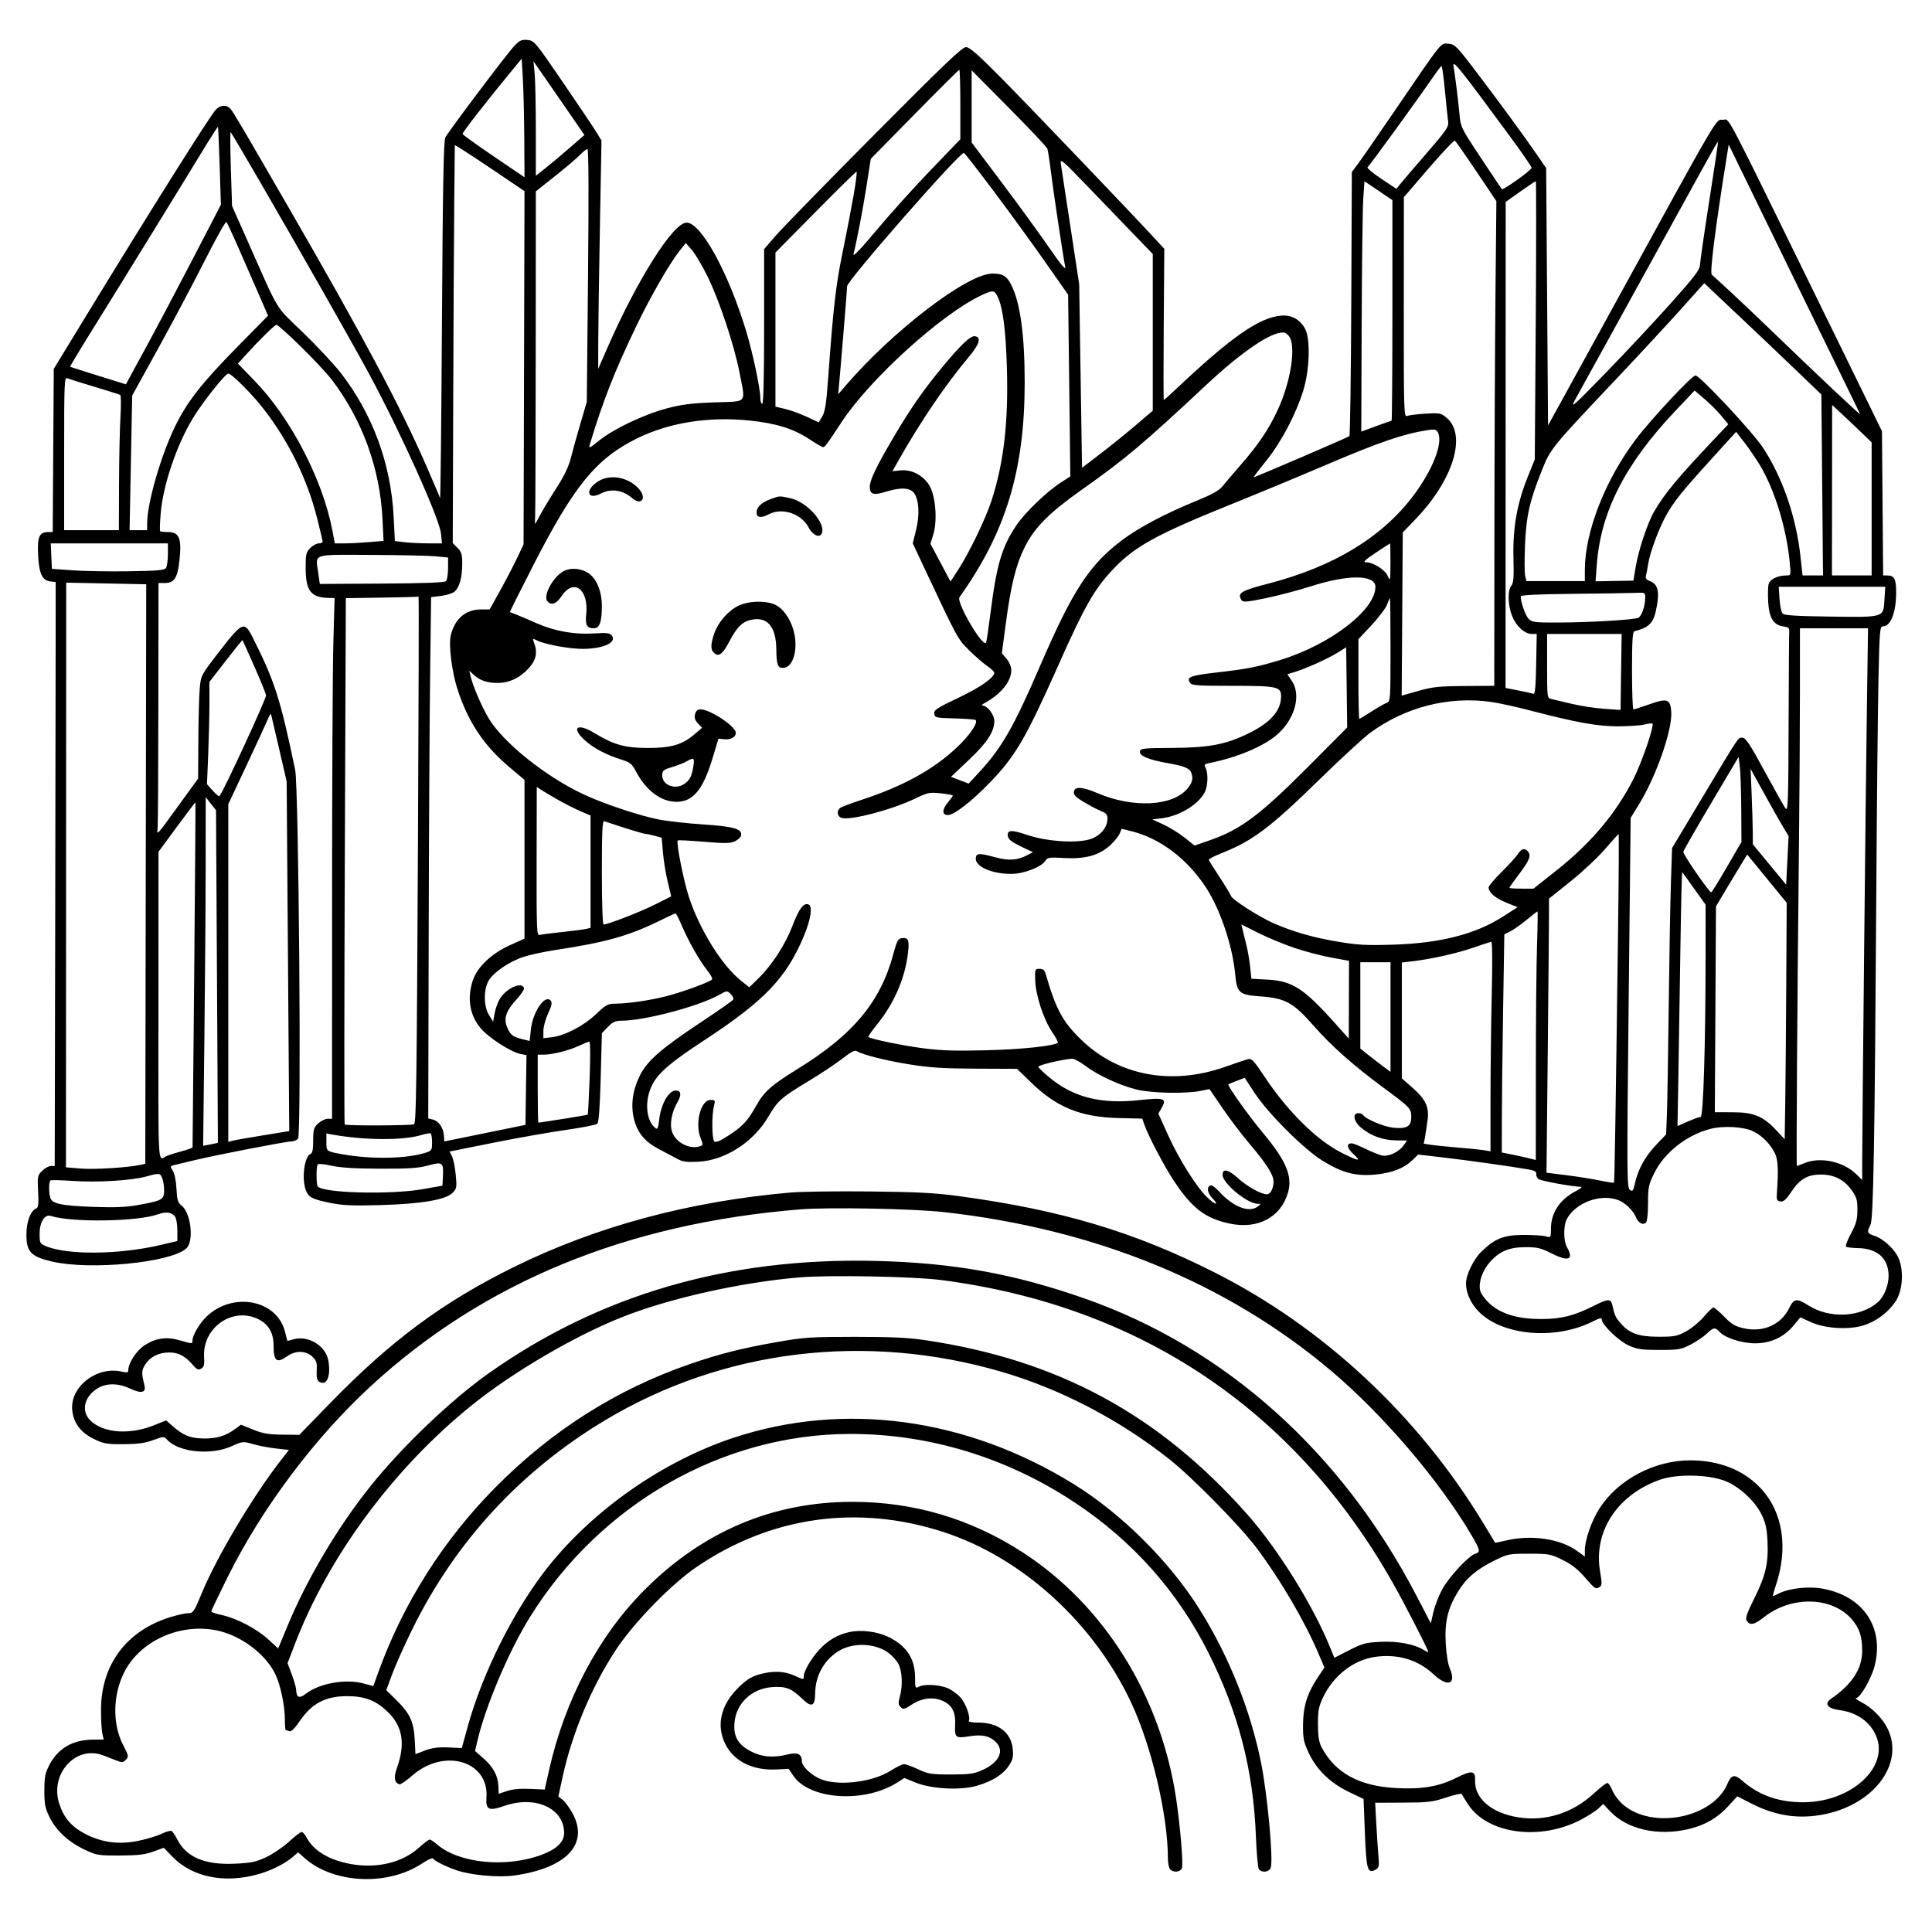<svg version="1.1" width="1024" height="1024" xmlns="http://www.w3.org/2000/svg"><path d="M272.621 24.303 C 268.708 28.452,237.752 69.532,236.035 72.855 C 235.116 74.632,234.678 98.523,234.247 170.355 C 233.933 222.685,233.473 264.825,233.225 264.000 C 232.976 263.175,229.624 255.300,225.776 246.500 C 211.988 214.974,192.787 178.946,153.561 111.000 C 128.657 67.864,123.703 59.446,122.220 57.750 C 120.118 55.346,116.757 55.557,114.272 58.250 C 111.117 61.669,78.996 112.762,45.589 167.500 L 28.500 195.500 28.219 238.750 L 27.939 282.000 25.541 282.000 C 20.834 282.000,19.731 284.485,20.188 294.058 C 20.664 304.003,22.367 307.680,26.728 308.181 L 29.500 308.500 29.493 342.250 C 29.489 360.813,29.376 430.450,29.243 497.000 L 29.000 618.000 26.955 618.000 C 25.830 618.000,23.750 619.159,22.333 620.576 C 19.888 623.021,19.779 623.577,20.197 631.539 C 20.529 637.861,20.314 640.049,19.324 640.429 C 16.222 641.620,14.008 647.403,14.004 654.327 C 13.999 663.530,16.351 666.013,27.563 668.640 C 47.790 673.380,90.497 669.216,98.750 661.700 C 102.886 657.934,101.245 642.911,96.271 638.998 C 94.254 637.412,93.843 636.066,93.524 630.004 C 93.301 625.766,92.506 621.895,91.565 620.459 C 90.036 618.125,90.075 618.021,92.741 617.414 C 94.258 617.069,98.875 615.964,103.000 614.959 C 114.096 612.255,151.471 605.000,154.304 605.000 C 155.652 605.000,157.305 604.337,157.978 603.527 C 159.808 601.321,158.356 417.219,156.436 408.000 C 148.583 370.306,145.586 360.974,133.871 337.750 C 129.512 329.108,128.460 329.546,116.500 344.986 C 106.541 357.843,106.497 357.923,105.874 364.698 C 105.530 368.439,105.193 380.762,105.124 392.082 L 105.000 412.664 94.904 426.582 C 82.649 443.476,83.144 442.942,83.545 438.841 C 83.725 437.003,83.901 407.038,83.936 372.250 L 84.000 309.000 87.345 309.000 C 92.334 309.000,94.064 306.399,95.076 297.370 C 96.417 285.412,95.079 282.000,89.044 282.000 C 87.003 282.000,85.130 281.796,84.880 281.547 C 84.631 281.298,84.753 277.136,85.151 272.297 C 86.396 257.170,93.568 235.949,102.293 221.578 C 107.467 213.056,119.417 198.000,121.007 198.000 C 122.727 198.000,133.401 208.653,139.471 216.427 C 152.909 233.640,162.819 253.819,168.098 274.721 C 169.694 281.042,171.000 286.615,171.000 287.107 C 171.000 287.598,170.080 288.000,168.955 288.000 C 167.830 288.000,165.805 289.105,164.455 290.455 C 162.268 292.641,162.000 293.760,162.002 300.705 C 162.004 313.061,164.627 316.629,173.910 316.900 L 177.320 317.000 176.662 341.750 C 176.300 355.363,176.003 417.462,176.002 479.750 L 176.000 593.000 173.646 593.000 C 172.351 593.000,170.101 594.104,168.646 595.452 C 166.301 597.625,166.000 598.654,166.000 604.484 C 166.000 609.266,165.610 611.213,164.570 611.612 C 161.386 612.833,159.838 624.368,162.018 630.621 C 163.387 634.550,165.375 635.610,175.048 637.570 C 181.632 638.904,186.908 639.137,201.390 638.733 C 223.171 638.126,236.144 635.947,239.811 632.280 C 242.092 629.998,242.200 629.402,241.552 622.674 C 241.171 618.728,240.287 614.335,239.587 612.912 L 238.315 610.324 261.407 605.699 C 274.108 603.156,291.475 600.086,300.000 598.877 C 308.525 597.669,316.009 596.189,316.630 595.590 C 317.370 594.877,317.977 586.394,318.387 571.041 L 319.013 547.582 322.203 544.291 C 324.774 541.638,326.178 540.999,329.446 540.996 C 341.552 540.984,370.142 533.445,380.915 527.424 C 385.324 524.959,385.398 524.953,387.309 526.865 C 388.373 527.928,388.951 529.270,388.595 529.846 C 388.239 530.423,380.719 535.687,371.886 541.545 C 350.248 555.893,342.987 562.249,339.014 570.321 C 335.315 577.833,334.251 585.710,335.967 592.864 C 337.741 600.256,341.682 605.083,349.128 608.982 C 352.632 610.817,357.075 613.180,359.000 614.232 C 361.821 615.773,363.978 616.067,370.120 615.745 C 384.408 614.996,399.362 605.351,407.313 591.756 C 412.213 583.376,414.119 581.691,428.460 573.054 C 435.039 569.093,443.185 563.680,446.562 561.025 C 450.932 557.591,453.107 556.459,454.102 557.101 C 457.061 559.012,469.275 562.091,482.112 564.165 C 492.688 565.873,500.069 566.345,517.253 566.413 L 539.007 566.500 546.766 574.000 C 560.211 586.994,572.908 592.105,592.969 592.596 L 605.438 592.902 606.582 596.201 C 608.642 602.145,617.154 618.316,622.258 625.985 C 631.921 640.501,638.910 645.827,651.869 648.545 C 666.622 651.640,678.706 645.272,682.594 632.354 C 685.233 623.584,681.824 615.341,669.419 600.500 C 661.678 591.239,650.321 575.264,651.075 574.697 C 651.309 574.522,653.347 573.680,655.603 572.827 L 659.707 571.276 665.034 579.388 C 672.139 590.208,691.226 609.231,701.000 615.234 C 711.333 621.581,718.236 623.435,728.390 622.588 C 737.410 621.836,744.028 619.321,748.578 614.919 L 751.656 611.941 765.078 613.499 C 777.926 614.991,801.327 618.282,810.268 619.855 C 813.316 620.391,814.426 621.037,814.237 622.166 C 814.092 623.028,814.606 624.258,815.379 624.900 C 816.572 625.890,832.976 628.907,837.913 629.044 C 838.786 629.069,837.700 630.019,835.500 631.157 C 826.773 635.669,822.061 642.700,822.022 651.269 C 822.000 655.988,821.971 656.030,819.250 655.269 C 817.737 654.846,812.450 654.513,807.500 654.529 C 797.078 654.563,792.396 656.413,785.240 663.322 C 781.014 667.404,776.994 675.685,777.006 680.288 C 777.018 685.051,779.330 690.403,783.183 694.583 C 795.426 707.865,824.080 710.594,844.207 700.395 C 847.847 698.551,849.000 698.305,849.000 699.375 C 849.000 702.121,857.880 710.701,863.221 713.114 C 867.756 715.163,870.050 715.499,879.500 715.500 C 889.599 715.500,890.951 715.269,896.000 712.681 C 899.025 711.130,902.871 708.543,904.548 706.931 C 908.145 703.471,909.094 703.341,911.481 705.979 C 914.327 709.124,923.329 712.001,930.288 711.990 C 938.426 711.977,945.426 708.764,950.476 702.723 L 954.239 698.220 959.714 700.727 C 967.049 704.085,979.298 704.927,987.235 702.620 C 993.919 700.677,1000.313 696.053,1004.444 690.175 C 1008.270 684.731,1009.216 674.472,1006.537 667.458 C 1004.628 662.460,998.506 656.652,993.355 654.952 C 989.611 653.717,989.394 653.084,991.382 649.200 C 992.958 646.120,993.637 607.008,994.503 469.500 C 994.783 424.950,995.286 375.788,995.621 360.250 C 996.177 334.365,996.373 332.000,997.959 332.000 C 1002.127 332.000,1004.985 324.667,1004.994 313.950 C 1005.000 306.936,1003.997 305.000,1000.355 305.000 L 998.109 305.000 997.793 266.750 L 997.476 228.500 966.880 166.000 C 912.163 54.230,917.020 63.500,913.179 63.500 C 909.222 63.500,912.666 57.616,853.480 165.500 C 845.936 179.250,835.430 198.369,830.132 207.986 L 820.500 225.472 820.000 157.265 L 819.500 89.057 811.303 77.279 C 806.794 70.800,795.994 56.050,787.303 44.500 C 772.115 24.317,771.356 23.488,767.786 23.192 C 763.455 22.832,765.136 20.739,739.027 59.000 C 730.207 71.925,721.531 84.456,719.745 86.847 L 716.500 91.195 716.201 160.846 C 716.037 199.154,715.587 230.798,715.201 231.165 C 714.559 231.777,665.188 253.000,664.408 253.000 C 664.221 253.000,667.232 249.063,671.099 244.250 C 679.096 234.299,686.709 219.903,690.703 207.183 C 694.167 196.147,694.667 179.638,691.701 174.206 C 689.021 169.296,684.445 166.804,679.000 167.290 C 667.244 168.338,652.332 178.791,622.844 206.656 C 619.734 209.595,617.034 212.000,616.844 212.001 C 616.655 212.001,616.636 193.974,616.803 171.942 L 617.106 131.882 611.381 125.691 C 597.502 110.682,545.236 56.051,530.596 41.250 C 518.450 28.971,513.909 24.991,512.011 24.965 C 510.008 24.936,500.146 34.351,463.261 71.506 C 437.830 97.123,414.318 121.225,411.011 125.067 L 405.000 132.051 405.000 173.026 C 405.000 199.675,404.650 214.000,404.000 214.000 C 403.450 214.000,403.000 212.673,403.000 211.051 C 403.000 205.983,399.013 187.160,395.450 175.406 C 386.025 144.312,371.570 118.000,363.912 118.000 C 356.818 118.000,337.767 148.131,321.866 184.500 L 317.056 195.500 317.085 181.000 C 317.101 173.025,317.494 145.800,317.957 120.500 L 318.800 74.500 316.391 70.500 C 315.066 68.300,307.064 56.375,298.609 44.000 C 283.602 22.036,283.148 21.493,279.547 21.185 C 276.434 20.920,275.353 21.407,272.621 24.303 M277.873 73.228 L 278.000 93.956 261.750 82.929 C 252.813 76.864,245.359 71.500,245.186 71.008 C 244.928 70.276,258.450 52.953,273.445 34.803 L 276.500 31.105 277.123 41.803 C 277.465 47.686,277.803 61.828,277.873 73.228 M800.755 72.881 C 806.984 81.340,811.949 88.604,811.790 89.023 C 811.191 90.597,796.596 100.989,796.007 100.261 C 795.668 99.842,790.617 92.300,784.782 83.500 C 774.404 67.848,774.159 67.348,773.548 60.500 C 772.921 53.478,771.446 41.542,770.395 35.000 C 769.791 31.240,773.556 35.938,800.755 72.881 M302.165 60.524 L 309.748 71.547 302.124 78.191 C 297.931 81.845,292.137 86.710,289.250 89.002 L 284.000 93.170 284.000 69.232 C 284.000 56.066,283.718 42.415,283.374 38.897 L 282.749 32.500 288.665 41.000 C 291.919 45.675,297.994 54.461,302.165 60.524 M765.861 48.250 C 766.546 55.538,767.308 62.850,767.554 64.500 C 767.951 67.155,766.609 69.110,755.884 81.500 C 749.219 89.200,742.946 96.539,741.943 97.808 L 740.121 100.116 731.981 94.666 C 727.504 91.669,724.289 88.939,724.838 88.600 C 725.757 88.032,751.720 52.292,759.934 40.288 C 761.895 37.422,763.751 35.059,764.058 35.038 C 764.364 35.017,765.176 40.962,765.861 48.250 M509.000 55.400 L 509.000 73.799 493.206 90.224 C 484.519 99.258,471.623 113.566,464.548 122.021 C 455.892 132.365,451.913 136.485,452.381 134.617 C 454.252 127.162,457.328 111.082,459.319 98.344 L 461.531 84.188 484.718 60.594 C 497.470 47.617,508.151 37.000,508.452 37.000 C 508.753 37.000,509.000 45.280,509.000 55.400 M555.107 78.802 C 555.443 79.736,556.265 85.000,556.933 90.500 C 558.165 100.644,563.477 136.006,564.594 141.500 C 565.012 143.556,562.319 140.316,556.036 131.205 C 550.994 123.893,539.698 108.377,530.934 96.726 L 515.000 75.542 515.000 56.418 L 515.000 37.294 534.747 57.199 C 545.608 68.147,554.770 77.868,555.107 78.802 M116.428 88.000 L 117.085 108.500 102.792 136.072 C 94.932 151.237,83.601 172.656,77.613 183.670 L 66.727 203.695 52.113 199.153 C 44.076 196.655,37.353 194.513,37.173 194.395 C 36.993 194.276,43.112 184.126,50.770 171.839 C 63.452 151.493,96.790 97.356,109.956 75.730 C 112.892 70.907,115.402 67.082,115.533 67.230 C 115.665 67.379,116.067 76.725,116.428 88.000 M136.729 94.500 C 157.578 130.372,186.859 181.903,195.622 198.145 C 212.357 229.162,232.861 274.697,233.720 282.750 L 234.280 288.000 226.890 287.991 C 222.825 287.987,217.204 287.707,214.399 287.370 L 209.297 286.757 208.662 274.128 C 207.240 245.829,197.526 219.409,180.491 197.500 C 177.069 193.100,168.111 183.524,160.584 176.220 C 145.228 161.320,148.712 167.120,130.613 126.329 L 122.994 109.157 122.358 89.329 C 122.008 78.423,121.960 69.725,122.251 70.000 C 122.542 70.275,129.057 81.300,136.729 94.500 M782.527 90.856 L 793.114 106.631 792.622 156.566 C 792.351 184.030,792.100 241.825,792.063 285.000 L 791.995 363.500 776.248 363.606 C 762.670 363.698,759.289 364.057,751.710 366.210 L 742.921 368.708 743.210 325.442 L 743.500 282.176 750.116 275.324 C 770.236 254.486,777.602 230.574,766.721 221.418 C 763.755 218.923,763.116 218.799,755.537 219.253 C 751.117 219.518,746.712 220.067,745.750 220.474 C 744.095 221.174,744.002 218.059,744.042 162.857 L 744.083 104.500 757.180 89.276 C 764.383 80.903,770.651 74.284,771.108 74.567 C 771.566 74.850,776.705 82.180,782.527 90.856 M905.936 106.500 C 903.268 123.550,901.059 138.850,901.027 140.500 C 900.980 142.923,897.963 146.864,885.340 160.986 C 876.743 170.603,861.163 187.253,850.718 197.986 C 833.768 215.401,832.051 216.909,834.755 212.000 C 836.422 208.975,843.625 195.925,850.763 183.000 C 857.900 170.075,873.526 141.725,885.488 120.000 C 909.306 76.740,910.305 74.961,910.591 75.281 C 910.699 75.401,908.604 89.450,905.936 106.500 M263.250 91.333 L 278.001 101.314 277.750 194.907 L 277.500 288.500 274.204 295.500 C 272.391 299.350,268.350 307.113,265.224 312.750 L 259.540 323.000 255.230 323.000 C 246.732 323.000,240.968 327.934,238.875 337.000 C 237.724 341.987,239.556 356.385,242.483 365.351 C 248.123 382.630,256.368 395.050,269.690 406.334 L 278.000 413.373 277.999 455.437 L 277.998 497.500 270.351 500.938 C 260.649 505.300,253.050 512.442,250.675 519.428 C 247.370 529.152,248.959 538.400,255.142 545.424 C 259.432 550.298,270.927 557.635,275.800 558.610 L 279.043 559.259 278.772 577.732 L 278.500 596.205 257.000 600.598 C 245.175 603.014,235.500 604.992,235.500 604.994 C 235.500 604.995,235.401 603.589,235.280 601.868 C 234.989 597.723,232.558 594.178,229.478 593.405 L 226.981 592.778 227.211 495.639 C 227.337 442.213,227.679 380.050,227.970 357.500 L 228.500 316.500 233.808 315.852 C 236.728 315.496,239.988 314.416,241.053 313.452 C 243.580 311.165,244.987 305.900,244.994 298.705 C 244.999 293.841,244.595 292.504,242.483 290.392 L 239.965 287.874 240.219 211.687 C 240.359 169.784,240.605 122.309,240.767 106.187 L 241.059 76.874 244.780 79.113 C 246.826 80.344,255.138 85.843,263.250 91.333 M952.483 151.000 C 962.807 172.175,974.458 196.025,978.376 204.000 C 982.293 211.975,985.684 218.946,985.913 219.491 C 986.327 220.480,963.651 199.134,938.046 174.431 C 926.950 163.726,914.265 151.830,907.278 145.578 C 906.151 144.570,909.175 120.686,915.130 83.571 L 916.241 76.641 924.977 94.571 C 929.782 104.432,942.159 129.825,952.483 151.000 M311.671 146.001 L 311.013 213.002 307.566 224.751 C 305.671 231.213,303.382 239.425,302.482 243.000 C 301.384 247.358,298.918 252.482,295.000 258.550 C 291.786 263.528,287.987 269.799,286.558 272.487 C 285.129 275.175,283.827 277.506,283.665 277.668 C 283.503 277.830,283.488 276.058,283.631 273.731 C 283.774 271.404,283.915 231.683,283.945 185.462 L 284.000 101.423 294.250 93.286 C 299.887 88.810,305.822 83.765,307.437 82.074 C 309.052 80.383,310.814 79.000,311.351 79.000 C 311.984 79.000,312.097 102.598,311.671 146.001 M526.661 101.285 C 535.000 112.403,547.291 129.308,553.975 138.851 L 566.126 156.203 566.712 204.351 L 567.298 252.500 562.297 255.725 C 554.845 260.532,543.397 271.526,538.810 278.280 C 531.078 289.665,528.249 299.152,525.037 324.453 C 523.930 333.173,522.842 340.491,522.619 340.714 C 520.516 342.817,506.718 319.093,508.551 316.526 C 533.074 282.172,543.073 249.294,543.104 202.909 C 543.121 177.525,540.745 160.300,535.920 150.843 C 533.592 146.280,531.428 145.000,526.041 145.000 C 512.845 145.000,473.517 174.988,448.334 204.251 L 444.245 209.003 444.650 204.751 C 445.462 196.222,449.000 153.064,449.000 151.693 C 449.000 148.712,508.402 80.893,510.889 81.035 C 511.225 81.054,518.323 90.166,526.661 101.285 M602.731 126.065 L 611.000 134.630 611.000 176.138 L 611.000 217.647 602.335 225.073 C 597.568 229.158,589.131 235.974,583.585 240.221 L 573.500 247.942 572.747 199.307 L 571.994 150.672 567.494 121.086 C 565.018 104.814,562.712 89.702,562.367 87.505 C 561.752 83.577,562.015 83.795,578.102 100.505 C 587.101 109.852,598.184 121.354,602.731 126.065 M452.386 103.750 C 451.159 110.763,448.528 124.375,446.539 134.000 C 443.032 150.970,441.610 163.412,438.936 200.500 C 437.975 213.832,437.302 218.186,435.817 220.680 L 433.924 223.859 427.659 220.927 C 424.213 219.315,419.055 217.440,416.197 216.761 L 411.000 215.527 411.000 174.692 L 411.000 133.856 432.163 112.428 C 443.803 100.643,453.617 91.000,453.971 91.000 C 454.326 91.000,453.612 96.737,452.386 103.750 M738.000 164.530 C 738.000 196.689,737.806 223.000,737.568 223.000 C 737.331 223.000,733.618 224.297,729.318 225.883 L 721.500 228.766 721.716 171.633 C 721.835 140.210,722.213 110.351,722.557 105.281 L 723.182 96.062 730.591 101.061 L 738.000 106.061 738.000 164.530 M813.983 169.750 L 813.465 243.500 809.770 252.661 C 804.061 266.811,801.755 279.825,802.162 295.594 C 802.434 306.127,802.207 309.042,801.000 310.499 C 798.998 312.917,799.188 320.584,801.392 326.358 C 803.449 331.744,808.057 336.001,811.827 335.999 L 814.500 335.997 814.201 352.087 C 813.979 364.091,813.598 368.064,812.701 367.732 C 812.041 367.487,808.458 366.689,804.739 365.958 L 797.978 364.629 798.011 235.828 L 798.044 107.026 805.772 101.545 C 810.022 98.530,813.725 96.049,814.000 96.032 C 814.275 96.014,814.267 129.187,813.983 169.750 M126.015 130.500 C 128.904 137.100,133.700 148.080,136.673 154.900 L 142.078 167.299 125.738 183.900 C 106.855 203.084,99.159 212.929,92.758 226.089 C 85.214 241.599,78.000 266.684,78.000 277.407 L 78.000 281.000 73.340 281.000 L 68.680 281.000 69.371 245.319 L 70.062 209.637 83.902 184.569 C 91.514 170.781,102.582 149.904,108.497 138.176 C 114.412 126.448,119.592 117.223,120.007 117.676 C 120.422 118.129,123.126 123.900,126.015 130.500 M375.038 146.577 C 381.262 159.260,389.164 183.000,391.919 197.301 C 395.202 214.341,396.604 212.642,378.750 213.261 C 366.664 213.679,361.425 214.337,353.500 216.433 C 341.312 219.655,325.054 227.391,317.447 233.586 C 312.644 237.498,311.913 237.832,312.515 235.840 C 319.563 212.506,325.828 196.569,337.415 172.500 C 344.913 156.924,355.081 139.303,360.409 132.652 L 363.492 128.804 366.758 132.582 C 368.554 134.660,372.280 140.958,375.038 146.577 M926.000 171.541 C 931.225 176.450,942.221 186.906,950.435 194.777 L 965.371 209.087 965.802 257.044 L 966.233 305.000 960.817 305.000 L 955.401 305.000 954.201 294.250 C 951.898 273.631,944.584 252.633,934.309 237.144 C 928.722 228.721,900.917 199.000,898.625 199.000 C 896.742 199.000,875.105 222.171,867.070 232.791 C 850.768 254.340,840.000 281.913,840.000 302.110 L 840.000 308.000 824.519 308.000 L 809.038 308.000 808.383 305.390 C 808.023 303.955,807.976 296.643,808.278 289.140 C 808.903 273.631,810.673 265.681,817.061 249.697 C 821.872 237.660,821.769 237.786,856.998 200.500 C 868.950 187.850,884.258 171.330,891.017 163.789 L 903.305 150.078 909.903 156.347 C 913.531 159.795,920.775 166.632,926.000 171.541 M528.797 157.308 C 531.532 162.919,533.093 175.000,533.677 195.082 C 534.516 223.932,531.982 245.617,525.436 265.604 C 522.337 275.065,513.655 293.054,507.932 301.873 L 503.796 308.245 498.469 298.212 L 493.142 288.178 494.649 283.339 C 496.858 276.250,495.965 263.489,492.865 257.823 C 489.776 252.178,483.354 248.678,477.247 249.313 L 472.993 249.755 476.174 244.128 C 487.757 223.632,501.198 203.814,513.211 189.518 C 519.105 182.504,520.277 178.859,516.847 178.206 C 514.519 177.762,509.476 182.478,499.828 194.118 C 489.548 206.521,482.847 216.107,474.047 231.000 C 464.593 246.997,461.000 254.435,461.000 258.003 C 461.000 262.055,462.999 262.681,469.446 260.649 C 477.440 258.129,482.585 258.436,484.629 261.557 C 487.140 265.389,487.483 272.908,485.513 280.946 L 483.783 288.007 489.537 300.253 C 507.658 338.822,507.547 338.618,513.685 344.686 C 516.920 347.884,521.227 351.625,523.256 353.000 C 525.285 354.375,526.957 355.974,526.972 356.554 C 527.040 359.132,519.514 364.375,507.685 369.990 C 496.468 375.316,494.910 376.350,495.185 378.287 C 495.483 380.382,496.035 380.514,505.500 380.766 C 511.000 380.912,516.093 381.247,516.817 381.510 C 519.019 382.310,514.218 389.566,507.050 396.271 C 494.459 408.051,478.665 416.710,456.500 423.985 C 451.000 425.790,445.938 427.712,445.250 428.256 C 443.338 429.769,443.762 432.790,445.987 433.496 C 450.679 434.985,472.384 429.312,484.884 423.330 C 491.761 420.039,492.706 419.843,498.634 420.477 C 502.135 420.852,505.000 421.396,505.000 421.685 C 505.000 421.975,503.875 423.548,502.500 425.182 C 499.233 429.065,499.190 432.000,502.401 432.000 C 505.662 432.000,514.827 424.908,524.578 414.841 C 538.209 400.767,543.574 391.573,561.057 352.331 C 574.776 321.537,579.844 312.583,589.321 302.393 C 601.178 289.645,612.272 283.521,654.000 266.689 C 666.925 261.476,688.525 252.503,702.000 246.750 C 730.960 234.386,743.489 230.067,756.237 228.052 C 760.464 227.383,761.215 227.534,762.123 229.230 C 765.007 234.620,759.361 249.122,749.069 262.760 C 732.342 284.925,706.759 300.401,671.975 309.395 C 657.761 313.071,655.673 314.352,657.971 317.987 C 658.792 319.286,660.381 319.176,670.577 317.113 C 676.994 315.815,687.926 312.939,694.872 310.723 C 714.731 304.385,729.000 304.524,729.000 311.055 C 729.000 323.324,704.951 341.780,678.460 349.843 C 666.246 353.560,661.101 354.565,644.577 356.462 C 630.982 358.023,628.785 358.860,630.640 361.778 C 631.621 363.320,633.974 363.500,653.118 363.500 C 676.950 363.500,679.000 363.941,679.000 369.067 C 679.000 376.544,673.628 382.785,662.347 388.414 C 650.089 394.532,641.042 396.303,621.514 396.408 C 606.105 396.491,604.496 396.664,604.187 398.269 C 603.741 400.585,608.810 402.708,619.106 404.519 C 627.759 406.040,630.459 407.147,631.382 409.554 C 632.547 412.590,631.997 414.851,629.314 418.038 C 621.476 427.353,600.503 428.414,581.822 420.439 C 573.690 416.967,569.613 416.711,569.194 419.644 C 568.954 421.328,570.134 422.527,574.694 425.236 C 577.887 427.133,581.962 429.260,583.750 429.964 C 586.270 430.955,586.999 431.833,586.996 433.871 C 586.990 438.321,583.603 442.604,578.571 444.526 C 571.769 447.124,555.271 446.177,544.591 442.575 C 535.960 439.664,533.689 439.805,534.180 443.220 C 534.414 444.849,536.246 446.289,540.991 448.574 L 547.481 451.700 544.456 453.264 C 539.226 455.969,534.689 456.298,527.870 454.466 C 518.968 452.075,517.557 452.097,517.196 454.635 C 516.544 459.201,525.705 463.300,536.288 463.178 C 542.785 463.104,552.060 459.479,554.096 456.217 C 555.192 454.462,556.171 454.318,563.962 454.762 C 575.070 455.395,582.440 453.403,588.193 448.210 C 590.453 446.170,592.798 443.324,593.404 441.887 L 594.505 439.273 600.002 440.647 C 615.062 444.410,629.563 455.474,639.381 470.690 C 646.851 482.269,653.286 501.467,654.663 516.284 C 655.601 526.372,656.648 527.280,668.349 528.135 C 681.270 529.080,685.576 531.475,696.231 543.645 C 705.464 554.190,717.183 564.609,732.752 576.116 C 747.608 587.095,748.000 587.505,748.000 592.070 C 748.000 597.034,745.615 598.446,738.473 597.709 C 733.486 597.195,723.826 593.146,722.512 591.019 C 722.165 590.459,721.009 590.000,719.941 590.000 C 716.737 590.000,717.498 594.398,721.250 597.569 C 726.414 601.934,732.804 604.312,739.636 604.411 L 745.773 604.500 743.906 607.127 C 741.361 610.708,735.797 613.229,732.288 612.392 C 730.755 612.026,726.866 610.438,723.647 608.863 C 720.428 607.289,717.192 606.000,716.456 606.000 C 713.425 606.000,713.843 608.468,717.432 611.757 C 721.818 615.776,720.080 615.557,711.000 610.946 C 697.826 604.256,682.346 588.955,670.242 570.659 C 664.782 562.406,663.390 560.902,661.616 561.336 C 660.452 561.620,654.981 563.455,649.458 565.413 C 621.118 575.460,592.972 570.242,573.306 551.295 C 563.187 541.546,559.693 535.100,554.174 516.000 C 553.654 514.201,552.758 513.500,550.976 513.500 C 548.597 513.500,548.507 513.736,548.671 519.500 C 548.896 527.387,553.052 540.169,557.559 546.834 C 559.543 549.767,560.949 552.384,560.684 552.650 C 558.986 554.347,541.694 556.189,523.000 556.664 C 506.262 557.088,498.732 556.845,489.000 555.565 C 477.898 554.104,461.323 550.656,460.252 549.585 C 460.034 549.367,462.095 546.411,464.831 543.015 C 473.605 532.127,479.202 519.610,481.025 506.803 C 482.179 498.691,481.623 496.786,478.218 497.196 C 475.955 497.468,475.451 498.387,473.386 506.000 C 466.563 531.147,452.082 548.486,422.856 566.500 C 408.706 575.222,404.988 578.540,400.625 586.343 C 396.209 594.239,393.601 597.009,385.886 601.995 C 381.459 604.856,379.324 605.724,378.568 604.969 C 377.305 603.708,377.192 590.901,378.404 586.250 C 379.202 583.183,379.100 583.000,376.576 583.000 C 371.348 583.000,368.157 595.653,371.417 603.457 C 372.659 606.428,372.649 606.921,371.336 607.425 C 366.106 609.431,358.735 606.003,356.432 600.492 C 354.729 596.416,355.829 589.680,359.107 584.105 C 361.343 580.303,360.996 578.000,358.186 578.000 C 354.406 578.000,350.360 585.085,349.380 593.421 C 348.829 598.116,348.494 598.825,347.296 597.830 C 342.305 593.688,341.540 583.322,345.622 575.131 C 348.824 568.706,355.316 563.127,373.332 551.320 C 405.217 530.423,416.806 518.298,426.046 496.171 C 429.803 487.174,430.826 480.254,428.529 479.373 C 425.919 478.371,423.498 481.612,419.984 490.809 C 416.261 500.553,409.169 511.517,402.144 518.391 L 397.144 523.282 392.925 519.940 C 382.676 511.823,370.815 492.794,365.096 475.295 C 362.309 466.766,358.285 446.382,359.206 445.460 C 359.450 445.216,365.721 445.527,373.142 446.151 C 384.373 447.094,387.124 447.050,389.555 445.885 C 391.161 445.115,392.621 443.729,392.799 442.806 C 393.462 439.363,389.005 438.057,372.937 436.988 C 364.447 436.423,353.900 435.268,349.500 434.421 C 339.098 432.418,320.067 426.065,309.163 420.955 C 288.955 411.485,266.339 393.283,258.835 380.450 C 255.159 374.164,250.674 363.690,249.434 358.500 L 248.718 355.500 251.109 357.683 C 254.401 360.690,258.289 362.004,263.815 361.978 C 269.997 361.949,275.646 359.260,280.250 354.153 C 284.194 349.779,285.022 345.818,283.067 340.675 C 282.157 338.283,282.203 338.254,284.817 339.536 C 289.067 341.622,302.330 344.007,309.208 343.923 C 320.190 343.789,327.221 340.381,324.150 336.681 C 323.179 335.510,321.281 335.306,315.208 335.718 C 304.631 336.437,294.022 334.587,284.500 330.365 C 280.100 328.414,275.150 326.305,273.500 325.679 C 271.850 325.053,270.385 324.491,270.244 324.431 C 270.104 324.371,275.734 313.112,282.755 299.411 C 304.312 257.348,315.896 243.177,337.500 232.436 C 354.492 223.988,375.747 220.616,397.500 222.917 C 411.455 224.393,420.505 227.213,428.826 232.678 C 432.445 235.055,435.747 237.000,436.164 237.000 C 437.224 237.000,438.034 235.912,446.139 223.600 C 461.230 200.676,499.275 166.228,520.323 156.430 C 526.318 153.640,527.045 153.715,528.797 157.308 M159.525 183.778 C 166.111 190.256,173.415 198.063,175.755 201.127 C 191.973 222.361,201.434 248.311,202.722 275.091 L 203.280 286.683 195.489 287.341 C 191.204 287.704,185.394 288.000,182.577 288.000 L 177.456 288.000 176.183 281.250 C 171.114 254.372,154.143 221.644,135.066 201.959 L 126.101 192.707 130.301 188.085 C 137.792 179.840,145.475 172.291,146.525 172.144 C 147.089 172.065,152.939 177.300,159.525 183.778 M683.710 179.000 C 686.859 185.246,683.761 203.313,677.107 217.512 C 672.309 227.750,666.952 235.691,657.632 246.381 C 653.648 250.951,649.288 256.067,647.944 257.752 C 646.175 259.969,642.325 262.111,634.000 265.510 C 617.716 272.159,603.978 279.399,595.125 285.996 C 577.495 299.134,568.688 312.591,551.187 353.128 C 537.364 385.147,531.039 396.222,519.330 408.912 L 513.414 415.324 508.729 413.534 L 504.043 411.745 513.444 402.848 C 523.221 393.595,527.000 387.822,527.000 382.139 C 527.000 378.820,523.362 374.030,520.795 373.970 C 520.083 373.953,520.400 373.450,521.500 372.852 C 530.490 367.963,536.000 361.270,536.000 355.239 C 536.000 353.407,534.985 350.947,533.501 349.184 L 531.002 346.214 533.041 330.857 C 535.795 310.108,538.462 299.306,543.136 289.969 C 548.330 279.591,556.058 271.805,573.165 259.713 C 596.478 243.234,605.757 235.428,639.180 204.174 C 658.469 186.137,674.099 175.580,680.475 176.282 C 681.561 176.402,683.017 177.625,683.710 179.000 M50.228 205.050 C 57.228 207.142,63.303 209.069,63.728 209.331 C 64.153 209.593,64.200 214.913,63.834 221.154 C 63.468 227.394,63.130 243.412,63.084 256.750 L 63.000 281.000 48.500 281.000 L 34.000 281.000 34.000 240.393 C 34.000 202.109,34.100 199.828,35.750 200.515 C 36.712 200.916,43.228 202.957,50.228 205.050 M912.446 220.500 L 916.032 224.875 908.169 233.188 C 889.245 253.194,882.110 261.806,876.712 271.158 C 873.189 277.263,868.401 291.675,866.924 300.629 L 865.747 307.758 855.720 307.931 L 845.693 308.103 846.334 299.302 C 848.373 271.315,861.407 245.800,887.993 217.750 L 898.182 207.001 903.521 211.562 C 906.458 214.071,910.474 218.093,912.446 220.500 M985.250 227.957 L 992.000 234.446 992.000 269.723 L 992.000 305.000 981.482 305.000 L 970.964 305.000 971.021 259.841 L 971.077 214.682 974.789 218.075 C 976.830 219.941,981.538 224.388,985.250 227.957 M933.055 247.000 C 940.697 259.900,946.861 280.075,948.561 297.750 C 949.257 304.989,949.254 305.000,946.778 305.000 C 942.237 305.000,938.020 307.071,937.382 309.614 C 937.049 310.942,936.953 315.158,937.169 318.982 C 937.646 327.426,939.974 331.245,945.102 332.000 C 947.991 332.425,948.473 332.874,948.322 335.000 C 948.224 336.375,948.077 358.425,947.995 384.000 C 947.862 425.321,947.680 430.277,946.365 428.500 C 945.550 427.400,940.556 418.512,935.267 408.750 C 927.527 394.463,925.242 391.000,923.557 391.000 C 921.110 391.000,922.418 389.050,902.094 423.000 L 886.229 449.500 885.625 467.500 C 885.292 477.400,884.769 506.875,884.461 533.000 C 884.153 559.125,883.717 585.165,883.491 590.867 L 883.081 601.234 877.734 606.867 C 871.946 612.964,868.232 619.698,866.559 627.127 C 865.626 631.271,865.298 631.691,863.832 630.619 C 862.284 629.487,862.241 622.441,863.222 531.450 L 864.278 433.500 868.648 426.401 C 877.817 411.508,886.430 386.889,885.805 377.359 C 885.355 370.485,883.747 369.916,874.262 373.273 C 869.993 374.783,866.163 376.015,865.750 376.010 C 865.337 376.004,865.000 366.761,865.000 355.469 C 865.000 339.887,865.301 334.857,866.250 334.605 C 874.684 332.364,876.649 330.095,878.250 320.751 C 879.574 313.020,878.536 309.534,874.445 307.979 C 872.663 307.302,872.018 306.458,872.360 305.249 C 872.632 304.287,873.164 301.475,873.544 299.000 C 874.477 292.913,879.254 279.990,883.111 273.122 C 887.259 265.734,891.549 260.401,907.182 243.191 L 920.180 228.883 924.693 234.691 C 927.174 237.886,930.938 243.425,933.055 247.000 M317.314 254.950 C 309.826 259.516,311.028 265.474,318.636 261.506 C 323.808 258.809,330.180 259.756,334.944 263.930 C 340.090 268.439,343.114 263.855,338.342 258.778 C 332.822 252.905,323.463 251.201,317.314 254.950 M408.684 264.449 C 403.689 266.230,401.000 268.752,401.000 271.655 C 401.000 274.442,403.346 274.743,407.636 272.506 C 414.616 268.866,424.800 272.283,428.562 279.529 C 430.748 283.740,434.527 285.396,435.596 282.611 C 437.693 277.146,427.616 265.941,418.930 264.078 C 412.889 262.783,413.408 262.764,408.684 264.449 M88.985 293.750 C 88.976 296.913,88.543 300.175,88.022 301.000 C 87.246 302.229,83.679 302.552,68.287 302.787 C 57.954 302.944,44.550 302.719,38.500 302.287 L 27.500 301.500 27.204 294.750 L 26.909 288.000 57.954 288.000 L 89.000 288.000 88.985 293.750 M736.961 298.250 C 736.924 307.878,736.837 308.306,735.533 305.307 C 734.054 301.906,727.806 298.000,723.844 298.000 C 722.229 298.000,723.677 296.621,729.054 293.040 C 733.149 290.312,736.612 288.062,736.750 288.040 C 736.888 288.018,736.982 292.613,736.961 298.250 M231.000 294.867 L 237.500 295.500 237.476 301.224 C 237.463 304.372,236.963 307.437,236.365 308.035 C 235.634 308.766,224.498 309.184,202.389 309.311 L 169.500 309.500 168.619 303.312 C 167.189 293.269,165.005 293.983,196.719 294.117 C 211.998 294.181,227.425 294.519,231.000 294.867 M299.379 302.403 C 293.575 304.992,287.569 315.571,290.143 318.672 C 292.148 321.089,294.907 320.098,297.630 315.983 C 304.024 306.321,312.084 312.204,310.709 325.528 C 310.114 331.298,311.029 333.000,314.725 333.000 C 317.804 333.000,319.000 329.683,319.000 321.147 C 319.000 313.553,316.298 306.880,312.000 303.861 C 308.464 301.376,303.077 300.754,299.379 302.403 M77.455 341.086 C 77.431 358.363,77.318 427.477,77.205 494.671 L 77.000 616.841 74.250 617.432 C 67.588 618.865,49.842 619.948,42.729 619.356 L 34.958 618.709 35.024 463.761 L 35.089 308.813 56.295 309.242 L 77.500 309.671 77.455 341.086 M998.811 317.621 C 998.185 327.456,999.083 327.167,970.298 326.805 C 952.585 326.582,945.761 326.164,944.845 325.247 C 944.157 324.558,943.408 321.071,943.181 317.497 L 942.767 311.000 971.000 311.000 L 999.233 311.000 998.811 317.621 M871.994 316.750 C 871.985 321.298,870.073 326.756,868.230 327.493 C 865.616 328.539,842.312 329.908,826.289 329.957 C 813.145 329.997,811.932 329.844,810.137 327.916 C 808.443 326.098,806.000 319.104,806.000 316.073 C 806.000 315.383,815.363 314.936,833.750 314.749 C 849.013 314.594,863.862 314.362,866.750 314.234 C 871.868 314.006,872.000 314.069,871.994 316.750 M221.537 444.750 C 220.868 575.671,220.607 594.729,219.469 595.862 C 218.720 596.608,183.397 596.740,182.686 596.000 C 182.422 595.725,182.453 532.847,182.754 456.271 L 183.302 317.042 202.401 316.748 C 212.905 316.586,221.657 316.352,221.848 316.227 C 222.039 316.102,221.899 373.938,221.537 444.750 M737.000 344.433 C 737.000 370.507,736.906 371.895,735.100 372.468 C 734.055 372.800,730.439 374.855,727.066 377.036 C 723.693 379.216,720.723 381.000,720.466 381.000 C 720.210 381.000,720.000 371.502,720.000 359.894 L 720.000 338.788 726.954 331.342 C 730.779 327.246,734.469 322.344,735.155 320.448 C 735.841 318.552,736.536 317.000,736.701 317.000 C 736.865 317.000,737.000 329.345,737.000 344.433 M391.230 321.115 C 385.843 323.782,380.565 329.894,378.554 335.795 C 376.689 341.268,376.586 344.186,378.200 345.800 C 380.840 348.440,382.881 347.019,386.592 339.958 C 390.721 332.100,393.577 329.358,398.618 328.412 C 406.833 326.871,411.300 332.280,411.454 343.954 C 411.563 352.239,412.182 354.000,414.988 354.000 C 419.906 354.000,422.832 345.739,421.151 336.598 C 419.889 329.740,416.268 323.744,411.710 320.965 C 407.166 318.194,396.980 318.269,391.230 321.115 M989.505 373.750 C 988.896 415.900,987.000 599.150,987.000 615.905 L 987.000 625.392 983.750 622.253 C 976.817 615.555,964.697 613.011,956.346 616.500 C 954.371 617.325,952.587 618.000,952.381 618.000 C 952.006 618.000,952.573 531.272,953.499 447.000 C 953.768 422.525,953.990 386.863,953.994 367.750 L 954.000 333.000 972.047 333.000 L 990.094 333.000 989.505 373.750 M859.209 356.144 L 858.918 376.291 850.209 375.680 C 845.419 375.344,837.675 374.154,833.000 373.035 C 828.325 371.916,823.487 370.767,822.250 370.481 C 820.025 369.968,820.000 369.770,820.000 352.981 L 820.000 336.000 839.750 335.999 L 859.500 335.998 859.209 356.144 M134.867 353.376 C 138.240 361.008,141.000 367.852,141.000 368.585 C 141.000 370.700,118.238 419.926,116.301 421.999 C 116.045 422.274,114.455 420.954,112.768 419.067 L 109.702 415.635 110.348 400.067 C 110.703 391.505,110.995 379.312,110.997 372.972 L 111.000 361.443 119.676 350.231 C 124.448 344.064,128.438 339.127,128.543 339.259 C 128.647 339.392,131.493 345.744,134.867 353.376 M693.689 406.040 C 667.970 431.899,657.623 439.660,641.307 445.335 L 633.156 448.169 627.828 443.930 C 624.897 441.599,619.853 438.480,616.618 437.000 L 610.736 434.310 615.618 433.729 C 624.985 432.615,635.144 426.490,638.551 419.901 C 640.231 416.653,640.459 409.727,638.978 406.959 C 638.105 405.328,638.360 404.969,640.728 404.501 C 655.775 401.524,669.954 395.542,677.166 389.128 C 686.433 380.886,689.756 368.340,684.661 360.833 L 682.322 357.386 686.411 356.115 C 692.574 354.198,703.845 349.101,708.957 345.918 L 713.500 343.089 713.769 364.335 L 714.038 385.580 693.689 406.040 M790.206 372.022 C 794.249 372.585,803.619 374.631,811.028 376.569 C 835.231 382.901,846.736 384.980,857.500 384.966 C 863.000 384.958,869.287 384.538,871.472 384.031 C 873.656 383.525,875.619 383.285,875.832 383.499 C 876.885 384.552,870.362 403.677,865.941 412.500 C 856.805 430.732,843.413 446.721,825.160 461.192 L 812.787 471.000 806.394 471.000 C 802.877 471.000,800.000 470.799,800.000 470.553 C 800.000 470.307,802.211 467.185,804.913 463.615 C 810.555 456.161,811.659 453.500,809.960 451.452 C 808.158 449.280,806.435 449.685,804.438 452.750 C 803.452 454.262,799.575 458.528,795.823 462.229 C 792.070 465.930,789.000 469.593,789.000 470.368 C 789.000 473.041,792.516 476.052,798.429 478.442 L 804.358 480.839 796.568 485.830 C 782.037 495.140,763.364 499.919,738.500 500.690 C 723.973 501.141,719.630 500.900,708.647 499.036 C 695.736 496.844,685.219 493.807,675.000 489.320 C 667.312 485.943,653.085 476.843,652.471 474.909 C 652.190 474.024,649.464 469.520,646.413 464.900 C 643.362 460.280,640.784 456.144,640.683 455.709 C 640.582 455.275,643.739 453.643,647.698 452.085 C 663.823 445.736,673.388 438.533,699.158 413.333 C 710.520 402.222,722.670 391.028,726.158 388.457 C 744.688 374.800,767.707 368.893,790.206 372.022 M368.397 378.555 C 367.930 380.414,368.349 381.743,369.934 383.429 L 372.112 385.748 367.915 389.340 C 361.598 394.748,355.420 396.510,343.000 396.446 C 331.099 396.386,325.243 394.723,314.978 388.487 C 305.911 382.979,302.501 385.606,309.964 392.349 C 314.574 396.514,321.208 400.040,329.068 402.505 C 334.012 404.055,334.909 404.769,337.068 408.875 C 342.385 418.987,350.306 424.937,358.500 424.974 C 367.242 425.014,372.595 418.622,377.567 402.206 L 380.808 391.501 383.955 391.831 C 387.277 392.180,390.000 390.647,390.000 388.428 C 390.000 385.019,376.446 376.000,371.323 376.000 C 369.707 376.000,368.850 376.748,368.397 378.555 M147.936 396.844 L 151.933 414.188 152.619 506.844 L 153.305 599.500 139.402 601.758 C 131.756 603.000,124.487 604.290,123.250 604.625 L 121.000 605.233 121.000 515.728 L 121.000 426.222 130.813 405.361 C 136.210 393.888,141.247 382.960,142.006 381.078 C 142.764 379.196,143.510 378.071,143.662 378.578 C 143.814 379.085,145.737 387.305,147.936 396.844 M922.901 428.890 L 923.000 446.280 915.250 459.615 C 910.987 466.949,907.275 472.948,907.000 472.945 C 905.849 472.934,891.915 452.700,892.194 451.446 C 892.362 450.692,899.025 439.071,907.000 425.619 L 921.500 401.163 922.151 406.331 C 922.509 409.174,922.847 419.325,922.901 428.890 M367.472 406.250 C 366.600 411.515,365.603 413.464,362.770 415.449 C 357.957 418.820,351.000 416.199,351.000 411.014 C 351.000 408.417,351.503 407.990,356.250 406.558 C 359.137 405.687,362.625 404.321,364.000 403.523 C 367.808 401.311,368.234 401.646,367.472 406.250 M945.085 438.317 L 948.001 443.135 947.349 456.016 L 946.697 468.897 937.863 458.198 L 929.030 447.500 929.015 441.408 C 929.007 438.058,928.739 429.058,928.421 421.408 L 927.842 407.500 935.006 420.500 C 938.946 427.650,943.481 435.668,945.085 438.317 M296.000 424.060 C 299.575 426.084,304.863 428.754,307.750 429.993 L 313.000 432.246 313.000 462.015 L 313.000 491.783 310.750 492.330 C 309.512 492.631,303.775 493.376,298.000 493.985 C 292.225 494.594,286.790 495.302,285.921 495.559 C 284.501 495.979,284.350 492.070,284.421 456.562 L 284.500 417.098 287.000 418.739 C 288.375 419.641,292.425 422.036,296.000 424.060 M115.000 517.476 C 115.275 565.889,115.500 605.572,115.500 605.661 C 115.500 605.749,113.738 606.151,111.585 606.553 L 107.670 607.284 108.332 550.392 C 108.696 519.102,109.000 477.525,109.008 458.000 L 109.022 422.500 111.761 425.976 L 114.500 429.452 115.000 517.476 M102.934 516.500 C 102.486 566.550,102.093 607.771,102.060 608.102 C 102.027 608.432,98.963 609.509,95.250 610.494 C 91.537 611.479,87.953 612.713,87.284 613.237 C 84.159 615.683,83.949 613.354,83.962 576.242 C 83.969 555.759,83.980 519.308,83.987 495.241 L 84.000 451.481 93.708 438.282 C 99.047 431.022,103.490 425.176,103.582 425.291 C 103.673 425.406,103.382 466.450,102.934 516.500 M331.266 438.874 C 336.633 440.593,341.581 442.003,342.262 442.006 C 342.943 442.009,345.123 442.462,347.107 443.013 L 350.714 444.015 351.366 451.757 C 351.725 456.016,352.858 463.011,353.884 467.303 L 355.750 475.105 347.125 479.437 C 339.320 483.356,322.209 490.000,319.920 490.000 C 319.382 490.000,319.000 478.538,319.000 462.393 C 319.000 440.665,319.267 434.889,320.254 435.267 C 320.944 435.532,325.900 437.155,331.266 438.874 M857.632 491.250 C 856.355 588.675,855.747 626.506,855.453 626.839 C 855.289 627.026,851.858 626.498,847.827 625.667 C 843.797 624.836,835.815 623.573,830.090 622.861 L 819.679 621.565 820.334 558.033 C 820.694 523.090,820.991 490.400,820.994 485.389 L 821.000 476.278 832.358 467.199 C 838.605 462.206,846.817 454.527,850.608 450.135 C 854.399 445.742,857.675 442.115,857.889 442.074 C 858.103 442.033,857.988 464.163,857.632 491.250 M946.751 522.000 C 946.622 545.925,946.382 574.123,946.217 584.663 L 945.918 603.826 941.361 598.955 C 934.445 591.561,929.459 589.528,918.197 589.513 L 908.893 589.500 909.197 534.961 L 909.500 480.422 915.421 470.461 C 918.677 464.982,922.406 458.795,923.708 456.711 L 926.075 452.921 936.530 465.711 L 946.984 478.500 946.751 522.000 M897.993 471.073 L 904.000 479.493 903.998 504.997 C 903.995 553.157,902.820 592.000,901.367 592.000 C 900.647 592.000,897.593 593.090,894.581 594.422 L 889.104 596.844 889.564 571.172 C 889.817 557.052,890.297 526.691,890.631 503.702 C 890.964 480.713,891.405 462.072,891.611 462.278 C 891.817 462.484,894.689 466.442,897.993 471.073 M814.659 500.750 C 814.326 510.512,814.042 540.176,814.027 566.669 L 814.000 614.839 810.750 613.993 C 808.962 613.527,804.913 612.632,801.750 612.002 L 796.000 610.858 796.001 594.179 C 796.002 585.006,796.299 558.986,796.662 536.358 L 797.322 495.217 800.411 493.685 C 802.110 492.843,805.975 490.125,809.000 487.645 C 812.025 485.165,814.672 483.106,814.881 483.068 C 815.091 483.031,814.991 490.988,814.659 500.750 M361.441 490.750 C 364.980 499.028,370.771 509.199,374.889 514.369 C 376.584 516.497,377.744 518.605,377.467 519.054 C 376.686 520.317,362.187 525.679,353.403 527.952 C 344.755 530.191,332.991 531.921,326.090 531.969 C 322.125 531.997,321.096 532.558,315.878 537.535 C 309.402 543.712,299.278 548.989,292.420 549.762 L 288.000 550.260 288.010 546.380 C 288.015 544.246,289.147 540.079,290.524 537.120 C 292.422 533.042,292.758 531.413,291.909 530.391 C 288.899 526.763,282.360 536.265,281.374 545.700 L 280.743 551.731 277.622 550.981 C 272.352 549.714,270.982 548.865,269.463 545.928 C 266.552 540.299,267.668 536.366,274.209 529.200 C 276.367 526.835,277.956 524.360,277.738 523.700 C 276.524 520.012,268.157 523.855,264.768 529.657 C 263.757 531.389,262.578 534.763,262.150 537.153 L 261.372 541.500 259.190 538.000 C 256.372 533.481,256.213 524.936,258.854 520.011 C 261.224 515.593,269.798 509.680,277.506 507.147 C 280.809 506.062,288.459 504.423,294.506 503.504 C 320.641 499.534,332.849 496.151,348.500 488.543 C 353.450 486.136,357.737 484.130,358.027 484.084 C 358.318 484.038,359.854 487.038,361.441 490.750 M686.356 502.509 C 691.935 504.369,700.663 506.648,705.750 507.573 L 715.000 509.254 714.946 529.877 L 714.892 550.500 708.196 543.000 C 691.006 523.746,685.088 519.909,671.484 519.195 L 663.252 518.762 662.615 512.551 C 662.266 509.135,661.365 503.901,660.614 500.920 C 659.863 497.939,658.957 494.252,658.600 492.728 L 657.951 489.955 667.081 494.541 C 672.103 497.063,680.776 500.648,686.356 502.509 M790.663 526.750 C 790.300 542.013,790.003 567.039,790.002 582.363 L 790.000 610.227 786.750 609.668 C 784.962 609.360,776.887 608.551,768.805 607.870 C 760.723 607.188,754.298 606.327,754.528 605.954 C 754.933 605.300,755.490 602.027,756.670 593.369 C 757.553 586.893,755.549 582.601,748.918 576.764 L 743.000 571.555 743.000 540.849 L 743.000 510.144 748.750 509.480 C 758.590 508.345,772.361 505.250,781.110 502.207 C 785.725 500.603,789.910 499.225,790.411 499.145 C 790.953 499.059,791.055 510.217,790.663 526.750 M737.000 539.051 L 737.000 568.102 733.250 565.325 C 731.188 563.798,727.587 561.020,725.250 559.154 L 721.000 555.759 721.000 532.880 L 721.000 510.000 729.000 510.000 L 737.000 510.000 737.000 539.051 M312.526 571.250 C 312.124 581.837,311.674 590.631,311.524 590.790 C 311.304 591.026,286.605 595.000,285.361 595.000 C 285.162 595.000,285.000 586.900,285.000 577.000 L 285.000 559.000 287.951 559.000 C 292.637 559.000,301.068 556.931,306.500 554.449 C 309.250 553.192,311.895 552.127,312.378 552.082 C 312.876 552.035,312.940 560.309,312.526 571.250 M575.355 564.978 C 581.977 569.978,593.404 575.247,602.500 577.494 C 610.284 579.418,628.292 579.794,636.283 578.200 L 641.067 577.246 647.966 587.373 C 651.761 592.943,658.115 601.325,662.086 606.000 C 671.297 616.844,675.000 622.654,675.000 626.262 C 675.000 629.829,673.375 633.000,671.548 633.000 C 668.439 633.000,661.182 628.987,656.239 624.534 C 650.946 619.766,648.000 619.125,648.000 622.741 C 648.000 627.178,660.991 637.909,666.500 638.022 C 668.473 638.063,668.474 638.083,666.559 639.532 C 662.006 642.975,653.543 639.639,646.112 631.473 C 644.316 629.499,642.318 628.060,641.673 628.275 C 639.410 629.029,639.842 632.225,642.595 635.099 C 646.557 639.235,644.030 638.703,639.690 634.487 C 634.083 629.042,624.785 614.206,619.107 601.643 L 613.954 590.242 615.720 587.164 C 618.596 582.155,617.073 581.639,603.728 583.103 C 583.721 585.298,569.117 581.662,556.574 571.365 C 553.315 568.689,550.498 566.034,550.313 565.465 C 550.027 564.584,562.573 561.562,568.293 561.134 C 569.279 561.060,572.457 562.790,575.355 564.978 M929.500 599.750 C 934.149 602.152,938.008 606.055,940.622 611.000 C 942.408 614.378,942.689 619.865,941.750 633.000 C 941.542 635.919,941.858 636.551,943.658 636.808 C 945.310 637.043,946.644 635.870,949.342 631.808 C 953.890 624.962,957.904 622.585,965.000 622.537 C 972.034 622.490,977.509 625.275,981.500 630.929 C 984.064 634.561,984.495 636.076,984.466 641.340 C 984.438 646.385,983.823 648.635,981.067 653.768 C 979.216 657.215,978.016 660.349,978.398 660.732 C 978.781 661.115,981.661 661.473,984.797 661.527 C 995.141 661.708,1000.989 667.037,1000.996 676.290 C 1001.000 681.319,998.556 687.318,995.356 690.133 C 986.131 698.251,969.767 699.043,958.527 691.915 C 952.263 687.943,950.810 688.153,948.259 693.403 C 944.029 702.110,934.502 706.326,924.243 704.030 C 919.668 703.006,917.792 701.893,913.893 697.890 C 911.273 695.200,908.693 693.000,908.158 693.000 C 907.624 693.000,905.377 695.161,903.167 697.801 C 900.956 700.442,896.751 703.929,893.823 705.551 C 888.975 708.237,887.652 708.500,879.000 708.497 C 868.345 708.494,863.448 706.698,858.695 701.049 C 856.172 698.051,855.779 697.163,854.574 691.750 C 853.799 688.268,852.334 688.298,845.120 691.939 C 834.365 697.368,827.634 699.094,817.140 699.112 C 804.467 699.133,795.558 696.478,789.465 690.861 C 787.080 688.663,784.848 685.582,784.503 684.016 C 783.537 679.614,785.733 673.302,789.804 668.787 C 794.924 663.109,799.917 661.049,808.630 661.022 C 814.775 661.003,816.694 661.471,822.534 664.410 C 831.420 668.882,834.301 667.649,830.500 661.000 C 828.653 657.769,828.604 649.658,830.411 646.200 C 834.979 637.457,848.284 632.512,857.685 636.064 C 861.337 637.444,865.549 641.496,867.019 645.046 C 868.342 648.240,870.816 649.585,872.417 647.982 C 873.038 647.361,873.500 642.961,873.500 637.682 C 873.500 629.294,873.794 627.870,876.774 621.812 C 882.141 610.903,893.890 601.630,906.500 598.352 C 913.540 596.522,924.547 597.191,929.500 599.750 M229.000 605.481 C 229.000 609.520,228.758 609.924,225.750 610.907 C 215.849 614.144,197.160 614.553,182.013 611.867 C 172.826 610.237,173.000 610.363,173.000 605.321 L 173.000 600.777 176.250 601.362 C 193.031 604.382,213.585 604.519,223.000 601.675 C 225.475 600.927,227.838 600.496,228.250 600.716 C 228.662 600.937,229.000 603.082,229.000 605.481 M201.500 619.437 C 216.759 619.488,221.765 619.151,226.926 617.726 C 234.539 615.623,235.147 616.069,234.760 623.471 L 234.500 628.443 224.000 630.288 C 206.723 633.324,170.561 632.335,168.356 628.767 C 167.600 627.544,167.591 618.471,168.344 617.253 C 168.685 616.700,171.669 616.941,175.709 617.849 C 180.421 618.907,188.317 619.393,201.500 619.437 M86.025 624.565 C 86.561 625.976,87.000 628.912,87.000 631.090 C 87.000 635.821,85.904 636.418,73.000 638.718 C 66.721 639.836,60.581 640.087,49.500 639.678 C 32.324 639.044,27.502 638.002,26.626 634.734 C 25.773 631.551,25.861 626.204,26.776 625.639 C 27.202 625.375,32.715 625.509,39.026 625.937 C 51.807 626.803,69.869 625.691,77.500 623.569 C 84.485 621.627,84.927 621.678,86.025 624.565 M419.000 632.067 C 365.437 636.720,316.096 649.999,272.500 671.495 C 234.668 690.149,207.143 710.558,174.578 744.100 L 158.657 760.500 149.578 760.398 C 142.284 760.316,139.244 759.787,134.107 757.706 L 127.713 755.117 124.607 757.399 C 119.576 761.094,114.917 762.505,108.000 762.428 C 100.909 762.350,97.219 760.887,91.541 755.902 L 88.055 752.841 81.508 755.460 C 68.766 760.558,55.055 759.590,48.110 753.103 C 42.853 748.192,44.451 740.356,51.613 735.930 C 56.398 732.973,62.566 732.987,68.934 735.969 C 74.922 738.774,77.526 738.182,76.554 734.238 C 74.942 727.701,74.986 726.394,76.916 723.299 C 79.492 719.166,84.090 716.833,89.660 716.833 C 94.576 716.833,98.109 718.688,102.173 723.400 C 104.399 725.981,105.153 726.314,106.673 725.387 C 108.125 724.503,108.434 723.270,108.177 719.387 C 107.140 703.677,123.366 692.356,137.038 699.250 C 142.395 701.951,144.996 706.500,144.998 713.168 C 145.001 721.513,146.673 722.793,152.319 718.773 C 156.612 715.716,162.107 715.813,165.505 719.005 C 167.742 721.107,168.085 722.184,167.861 726.405 C 167.670 730.011,168.022 731.611,169.164 732.331 C 173.192 734.872,175.532 729.379,173.997 720.985 C 172.587 713.272,163.401 707.691,155.642 709.833 L 152.315 710.752 151.029 705.737 C 146.668 688.722,123.048 684.417,109.170 698.109 C 105.655 701.577,102.000 707.872,102.000 710.460 C 102.000 712.357,102.038 712.358,95.307 710.401 C 88.368 708.384,82.728 709.153,76.774 712.928 C 72.427 715.685,68.000 722.387,68.000 726.210 C 68.000 727.514,67.357 727.644,64.309 726.957 C 51.264 724.015,37.158 734.996,38.272 747.225 C 38.899 754.114,42.664 759.197,49.699 762.652 C 54.939 765.224,56.467 765.494,65.500 765.442 C 73.063 765.398,76.885 764.874,81.184 763.291 C 86.661 761.274,86.929 761.264,88.506 763.006 C 94.583 769.721,111.669 771.504,122.663 766.571 C 128.611 763.901,128.791 763.883,134.103 765.417 C 137.071 766.274,142.566 767.318,146.313 767.737 L 153.126 768.500 148.606 774.314 C 133.915 793.216,114.650 825.643,106.897 844.521 C 102.937 854.165,102.379 855.000,99.902 855.000 C 98.422 855.000,94.126 855.943,90.355 857.096 C 67.199 864.175,53.641 882.185,53.540 906.000 C 53.518 911.225,53.826 916.962,54.225 918.750 L 54.950 922.000 49.225 922.044 C 38.575 922.126,30.816 926.606,26.249 935.312 C 23.913 939.766,23.526 941.703,23.514 949.000 C 23.502 956.281,23.897 958.309,26.270 963.142 C 29.768 970.263,36.258 976.279,44.820 980.335 C 51.185 983.351,52.066 983.498,63.500 983.465 C 72.969 983.437,76.694 983.002,81.163 981.400 L 86.825 979.369 91.409 984.109 C 101.907 994.965,118.938 998.423,136.957 993.358 C 143.650 991.476,150.675 987.986,154.866 984.459 L 158.017 981.808 161.545 984.906 C 177.071 998.538,205.824 999.731,224.002 987.499 C 226.738 985.658,229.237 984.574,229.556 985.090 C 230.356 986.385,236.543 989.444,242.283 991.383 C 249.791 993.919,264.429 995.216,272.553 994.063 C 300.313 990.126,312.308 977.361,303.483 961.147 C 301.888 958.215,299.541 954.998,298.268 953.996 L 295.954 952.176 298.071 942.338 C 303.141 918.772,313.656 893.711,326.730 874.031 C 336.336 859.571,356.107 839.374,369.563 830.275 C 409.005 803.603,454.944 797.231,500.417 812.125 C 541.954 825.729,579.853 860.295,599.627 902.609 C 610.393 925.649,619.000 962.145,619.000 984.761 C 619.000 987.422,619.540 990.140,620.200 990.800 C 622.094 992.694,625.787 992.246,626.488 990.038 C 627.213 987.753,625.541 967.902,623.416 953.572 C 615.323 898.979,585.374 850.857,542.000 822.751 C 514.549 804.963,484.382 796.013,451.849 796.004 C 409.587 795.992,372.535 811.671,341.655 842.634 C 317.233 867.120,299.360 900.912,290.948 938.501 L 288.710 948.502 280.886 948.146 C 275.718 947.912,271.577 948.297,268.690 949.280 L 264.319 950.770 264.163 946.794 C 263.944 941.210,261.478 936.591,256.267 932.004 L 251.786 928.060 253.013 922.780 C 257.291 904.365,269.732 875.017,280.825 857.169 C 318.107 797.184,382.840 760.121,450.506 760.020 C 492.565 759.956,533.746 772.539,569.808 796.470 C 600.368 816.751,624.204 843.553,640.452 875.904 C 656.410 907.678,664.340 938.370,665.668 973.500 C 666.000 982.300,666.716 990.063,667.259 990.750 C 668.872 992.795,672.783 992.259,673.535 989.890 C 674.948 985.439,671.722 950.707,668.353 934.107 C 662.738 906.435,651.623 878.536,636.428 853.972 C 620.452 828.144,594.856 802.548,569.028 786.572 C 512.227 751.436,447.240 742.631,388.561 762.121 C 351.637 774.385,315.081 799.786,290.872 830.000 C 272.869 852.468,255.853 886.206,247.839 915.322 L 244.762 926.500 237.581 926.178 C 232.283 925.940,229.063 926.364,225.300 927.794 L 220.200 929.732 219.814 922.116 C 219.334 912.627,217.277 908.166,210.154 901.159 L 204.725 895.819 207.935 887.159 C 209.701 882.397,214.472 871.750,218.538 863.500 C 241.526 816.857,276.138 779.405,321.080 752.542 C 383.541 715.207,459.077 706.061,531.000 727.123 C 562.349 736.303,593.617 752.632,620.000 773.600 C 632.272 783.353,657.309 808.857,666.081 820.540 C 678.673 837.311,691.543 859.303,698.928 876.667 L 701.976 883.834 698.565 888.903 C 692.930 897.278,690.706 904.315,690.636 914.000 C 690.582 921.472,690.946 923.294,693.646 929.062 C 697.825 937.987,705.047 945.015,714.904 949.749 L 722.716 953.500 723.419 971.500 C 724.181 991.004,724.815 993.240,728.955 991.024 C 730.946 989.959,731.094 989.296,730.600 983.676 C 730.301 980.279,729.788 972.549,729.460 966.498 L 728.864 955.496 743.682 955.435 C 756.965 955.381,759.329 955.099,766.500 952.711 C 770.900 951.247,774.636 950.446,774.803 950.932 C 774.969 951.418,776.502 953.925,778.209 956.502 C 788.533 972.089,816.350 975.807,837.902 964.482 C 841.536 962.572,845.687 959.919,847.125 958.585 L 849.740 956.160 853.496 960.124 C 862.495 969.621,878.715 973.277,894.913 969.459 C 903.637 967.402,910.258 963.592,915.972 957.340 L 920.766 952.095 928.633 956.078 C 941.557 962.621,953.928 964.345,967.500 961.496 C 993.569 956.022,1009.247 934.717,1000.610 916.500 C 997.917 910.820,992.374 905.184,986.500 902.153 C 984.300 901.017,983.058 900.069,983.740 900.044 C 985.942 899.966,991.882 889.685,993.586 883.002 C 998.822 862.465,987.440 845.747,965.639 841.951 C 958.349 840.681,948.118 841.853,942.889 844.557 C 941.355 845.351,939.922 846.000,939.705 846.000 C 939.488 846.000,940.147 843.522,941.170 840.493 C 947.977 820.328,944.985 801.266,933.027 788.622 C 924.031 779.110,911.178 774.045,895.960 774.015 C 876.951 773.978,857.685 784.137,847.820 799.400 C 843.639 805.869,840.000 816.204,840.000 821.612 L 840.000 825.013 835.835 821.996 C 826.999 815.594,811.752 813.325,798.508 816.441 C 795.213 817.216,792.482 817.771,792.441 817.675 C 792.399 817.579,789.497 812.775,785.991 807.000 C 751.607 750.357,701.559 703.670,644.000 674.543 C 601.159 652.864,562.377 641.283,508.000 633.932 C 495.747 632.276,485.902 631.765,461.000 631.496 C 443.675 631.308,424.775 631.565,419.000 632.067 M500.429 642.450 C 580.612 651.451,649.852 679.767,705.000 726.111 C 732.685 749.376,762.796 784.555,779.850 813.558 C 784.603 821.642,784.800 822.611,781.874 823.540 C 778.275 824.682,767.677 836.166,764.253 842.634 C 762.467 846.008,760.413 851.382,759.687 854.576 L 758.368 860.384 750.733 845.721 C 711.086 769.580,649.413 714.341,574.910 688.238 C 537.237 675.038,505.314 669.305,463.958 668.311 C 385.919 666.434,317.934 686.196,258.972 727.897 C 238.914 742.083,212.870 766.986,196.116 788.000 C 178.691 809.856,162.577 837.110,152.121 862.408 L 147.442 873.730 142.233 868.940 C 136.082 863.284,125.230 857.605,117.513 856.003 C 114.481 855.373,112.000 854.505,112.000 854.073 C 112.000 853.641,116.009 845.235,120.908 835.394 C 138.983 799.085,167.073 761.714,196.814 734.407 C 256.603 679.511,332.120 648.462,424.000 641.001 C 439.153 639.771,484.161 640.624,500.429 642.450 M92.750 644.792 C 93.438 645.667,94.000 648.941,94.000 652.068 L 94.000 657.753 85.250 659.823 C 63.327 665.010,35.831 665.299,24.261 660.465 C 21.154 659.167,21.000 658.848,21.000 653.740 C 21.000 647.757,23.719 643.459,26.870 644.459 C 38.160 648.042,72.857 647.515,83.777 643.594 C 87.996 642.079,90.924 642.470,92.750 644.792 M498.913 678.455 C 604.187 692.119,686.260 747.175,738.240 839.000 C 744.484 850.030,757.000 874.387,757.000 875.508 C 757.000 875.804,755.987 875.396,754.750 874.601 C 749.874 871.470,740.969 869.757,731.842 870.193 C 723.907 870.573,722.171 871.034,715.109 874.642 L 707.230 878.668 704.956 873.084 C 695.790 850.580,677.154 820.718,660.764 802.271 C 613.904 749.533,560.649 720.776,490.500 710.331 C 481.376 708.972,472.389 708.547,453.000 708.555 C 429.684 708.565,426.158 708.802,411.837 711.314 C 393.182 714.586,381.397 717.560,365.857 722.919 C 326.747 736.405,292.462 758.137,262.500 788.432 C 234.953 816.287,213.758 849.721,200.598 886.084 L 197.853 893.669 192.676 892.269 C 183.191 889.703,169.450 892.131,162.210 897.653 C 158.555 900.441,157.119 899.853,156.956 895.500 C 156.915 894.400,155.877 890.800,154.650 887.500 L 152.420 881.500 156.253 871.500 C 174.170 824.767,208.576 778.290,250.015 744.845 C 271.721 727.326,304.327 708.204,329.696 698.114 C 354.830 688.118,392.744 679.636,423.947 677.028 C 439.712 675.710,484.308 676.559,498.913 678.455 M914.247 784.900 C 921.786 787.840,930.115 795.491,933.656 802.729 C 935.826 807.164,936.487 810.145,936.813 816.968 C 937.364 828.498,935.804 835.214,929.774 847.258 C 925.982 854.832,924.973 857.735,925.720 858.921 C 927.458 861.681,929.761 861.235,934.947 857.136 C 949.512 845.623,971.156 846.186,981.567 858.350 C 985.581 863.038,986.990 867.371,986.985 875.000 C 986.977 884.479,981.657 892.697,970.605 900.302 C 966.664 903.013,968.530 905.547,975.109 906.420 C 984.258 907.634,991.285 912.647,994.447 920.218 C 1001.335 936.708,981.100 955.126,955.975 955.236 C 942.874 955.293,932.284 951.578,923.458 943.829 C 919.398 940.264,917.607 940.611,915.629 945.346 C 908.041 963.506,875.991 969.956,860.258 956.489 C 858.046 954.595,855.511 951.235,854.626 949.023 C 853.741 946.810,852.510 945.000,851.892 945.000 C 851.273 945.000,848.016 947.547,844.654 950.660 C 833.562 960.929,819.251 965.478,804.981 963.269 C 790.665 961.053,781.465 953.280,781.840 943.718 C 782.049 938.377,780.198 938.129,771.716 942.359 C 762.557 946.928,753.712 948.425,740.074 947.718 C 720.378 946.697,707.666 939.733,700.430 926.000 C 699.070 923.420,698.574 920.265,698.543 914.000 C 698.507 906.815,698.915 904.615,701.180 899.782 C 706.638 888.137,717.422 879.735,728.929 878.161 C 740.946 876.518,751.560 879.702,759.821 887.429 C 767.337 894.460,772.083 892.748,768.431 884.323 C 767.458 882.079,766.562 876.549,766.262 870.935 C 765.656 859.613,767.304 852.603,772.643 843.783 C 777.007 836.576,782.480 831.870,791.945 827.185 C 799.171 823.609,799.717 823.500,810.461 823.500 C 820.946 823.500,821.884 823.673,828.188 826.774 C 832.964 829.124,836.306 831.736,840.021 836.024 C 845.497 842.346,845.700 842.476,847.907 841.078 C 849.097 840.326,849.121 839.048,848.063 832.844 C 844.458 811.686,857.285 792.144,879.977 784.223 C 888.798 781.144,905.461 781.473,914.247 784.900 M114.114 863.999 C 127.086 866.404,140.580 876.303,145.917 887.329 C 148.647 892.968,150.960 903.893,150.983 911.250 C 150.992 914.413,151.188 917.000,151.418 917.000 C 151.648 917.000,152.509 917.258,153.331 917.574 C 154.353 917.966,156.088 916.288,158.817 912.270 C 165.210 902.855,172.518 899.000,183.971 899.000 C 193.386 899.000,199.342 901.316,205.593 907.406 C 213.467 915.079,214.949 924.356,210.346 937.158 C 208.575 942.084,209.012 944.837,211.710 945.737 C 212.297 945.932,215.379 943.817,218.557 941.035 C 235.404 926.293,259.209 933.358,257.826 952.689 C 257.359 959.215,259.081 960.044,267.189 957.196 C 283.626 951.423,299.000 958.360,299.000 971.549 C 299.000 976.238,295.047 980.091,287.236 983.013 C 268.232 990.123,243.303 987.661,231.594 977.517 C 229.996 976.133,228.263 975.000,227.741 975.000 C 227.220 975.000,224.568 977.001,221.849 979.446 C 213.243 987.183,199.946 990.411,186.378 988.056 C 174.590 986.011,166.186 980.999,162.389 973.750 C 161.597 972.237,160.461 971.000,159.865 971.000 C 159.268 971.000,156.242 973.324,153.140 976.164 C 150.038 979.004,144.613 982.681,141.085 984.335 C 135.620 986.898,133.156 987.410,124.441 987.798 C 108.554 988.504,98.792 984.393,93.985 974.971 C 92.909 972.862,91.560 970.846,90.987 970.492 C 90.414 970.138,87.944 970.817,85.499 972.001 C 83.053 973.184,77.385 974.876,72.902 975.759 C 62.674 977.774,53.592 976.499,44.801 971.813 C 37.799 968.081,33.826 963.401,31.423 956.054 C 26.270 940.299,40.021 924.958,54.500 930.309 C 56.700 931.122,59.961 932.383,61.746 933.112 C 64.596 934.274,65.202 934.227,66.704 932.724 C 68.320 931.109,68.231 930.652,65.119 924.584 C 59.504 913.636,59.819 898.116,65.898 886.199 C 74.222 869.884,94.787 860.415,114.114 863.999 M450.344 864.988 C 444.082 866.308,438.868 869.334,434.276 874.316 C 429.989 878.967,426.000 885.785,426.000 888.460 C 426.000 890.389,426.093 890.397,420.859 888.022 C 415.560 885.617,409.148 885.470,402.013 887.589 C 397.935 888.800,395.317 890.525,391.007 894.839 C 381.886 903.970,379.530 914.757,384.519 924.554 C 389.129 933.607,399.056 938.488,411.551 937.845 L 417.985 937.514 420.505 941.222 C 429.134 953.920,458.099 955.827,475.459 944.840 L 479.353 942.375 485.427 944.847 C 493.667 948.200,508.983 949.009,517.571 946.544 C 525.783 944.187,531.579 940.593,534.650 935.952 C 536.845 932.636,537.179 931.217,536.770 926.961 C 535.932 918.238,529.067 913.000,518.473 913.000 C 515.088 913.000,513.120 912.614,513.486 912.023 C 514.532 910.329,512.057 903.221,509.265 899.903 C 507.790 898.150,504.764 895.889,502.541 894.880 C 498.091 892.858,489.956 892.418,486.934 894.035 C 485.121 895.006,485.000 894.692,485.000 888.995 C 485.000 879.025,480.306 872.047,470.491 867.430 C 464.749 864.729,456.383 863.715,450.344 864.988 M470.487 875.753 C 472.694 877.292,475.287 880.115,476.248 882.025 C 478.227 885.956,478.518 893.593,476.911 899.381 C 476.029 902.559,476.112 903.540,477.368 904.796 C 478.747 906.175,479.332 906.046,483.149 903.520 C 488.356 900.074,494.289 899.258,499.202 901.311 C 504.567 903.553,506.554 907.200,506.241 914.234 C 505.936 921.091,506.391 921.437,514.107 920.227 C 520.506 919.223,524.358 920.048,527.631 923.123 C 532.579 927.771,529.695 934.085,520.787 938.111 C 516.197 940.185,513.983 940.500,504.000 940.499 C 493.547 940.498,491.966 940.248,486.629 937.749 C 483.400 936.237,480.025 935.012,479.129 935.026 C 478.233 935.040,475.071 936.599,472.102 938.490 C 462.005 944.924,442.703 946.934,433.867 942.472 C 428.971 940.000,425.000 935.952,425.000 933.435 C 425.000 929.725,422.645 928.600,417.561 929.880 C 409.928 931.802,403.784 931.291,397.979 928.250 C 391.181 924.689,388.728 920.484,389.266 913.310 C 390.051 902.831,398.440 894.885,409.460 894.183 C 416.596 893.729,419.535 894.889,425.191 900.391 C 430.122 905.188,431.986 904.441,432.044 897.643 C 432.122 888.460,436.440 880.384,443.916 875.437 C 451.357 870.513,463.174 870.653,470.487 875.753 " stroke="none" fill="black" fill-rule="evenodd"/></svg>